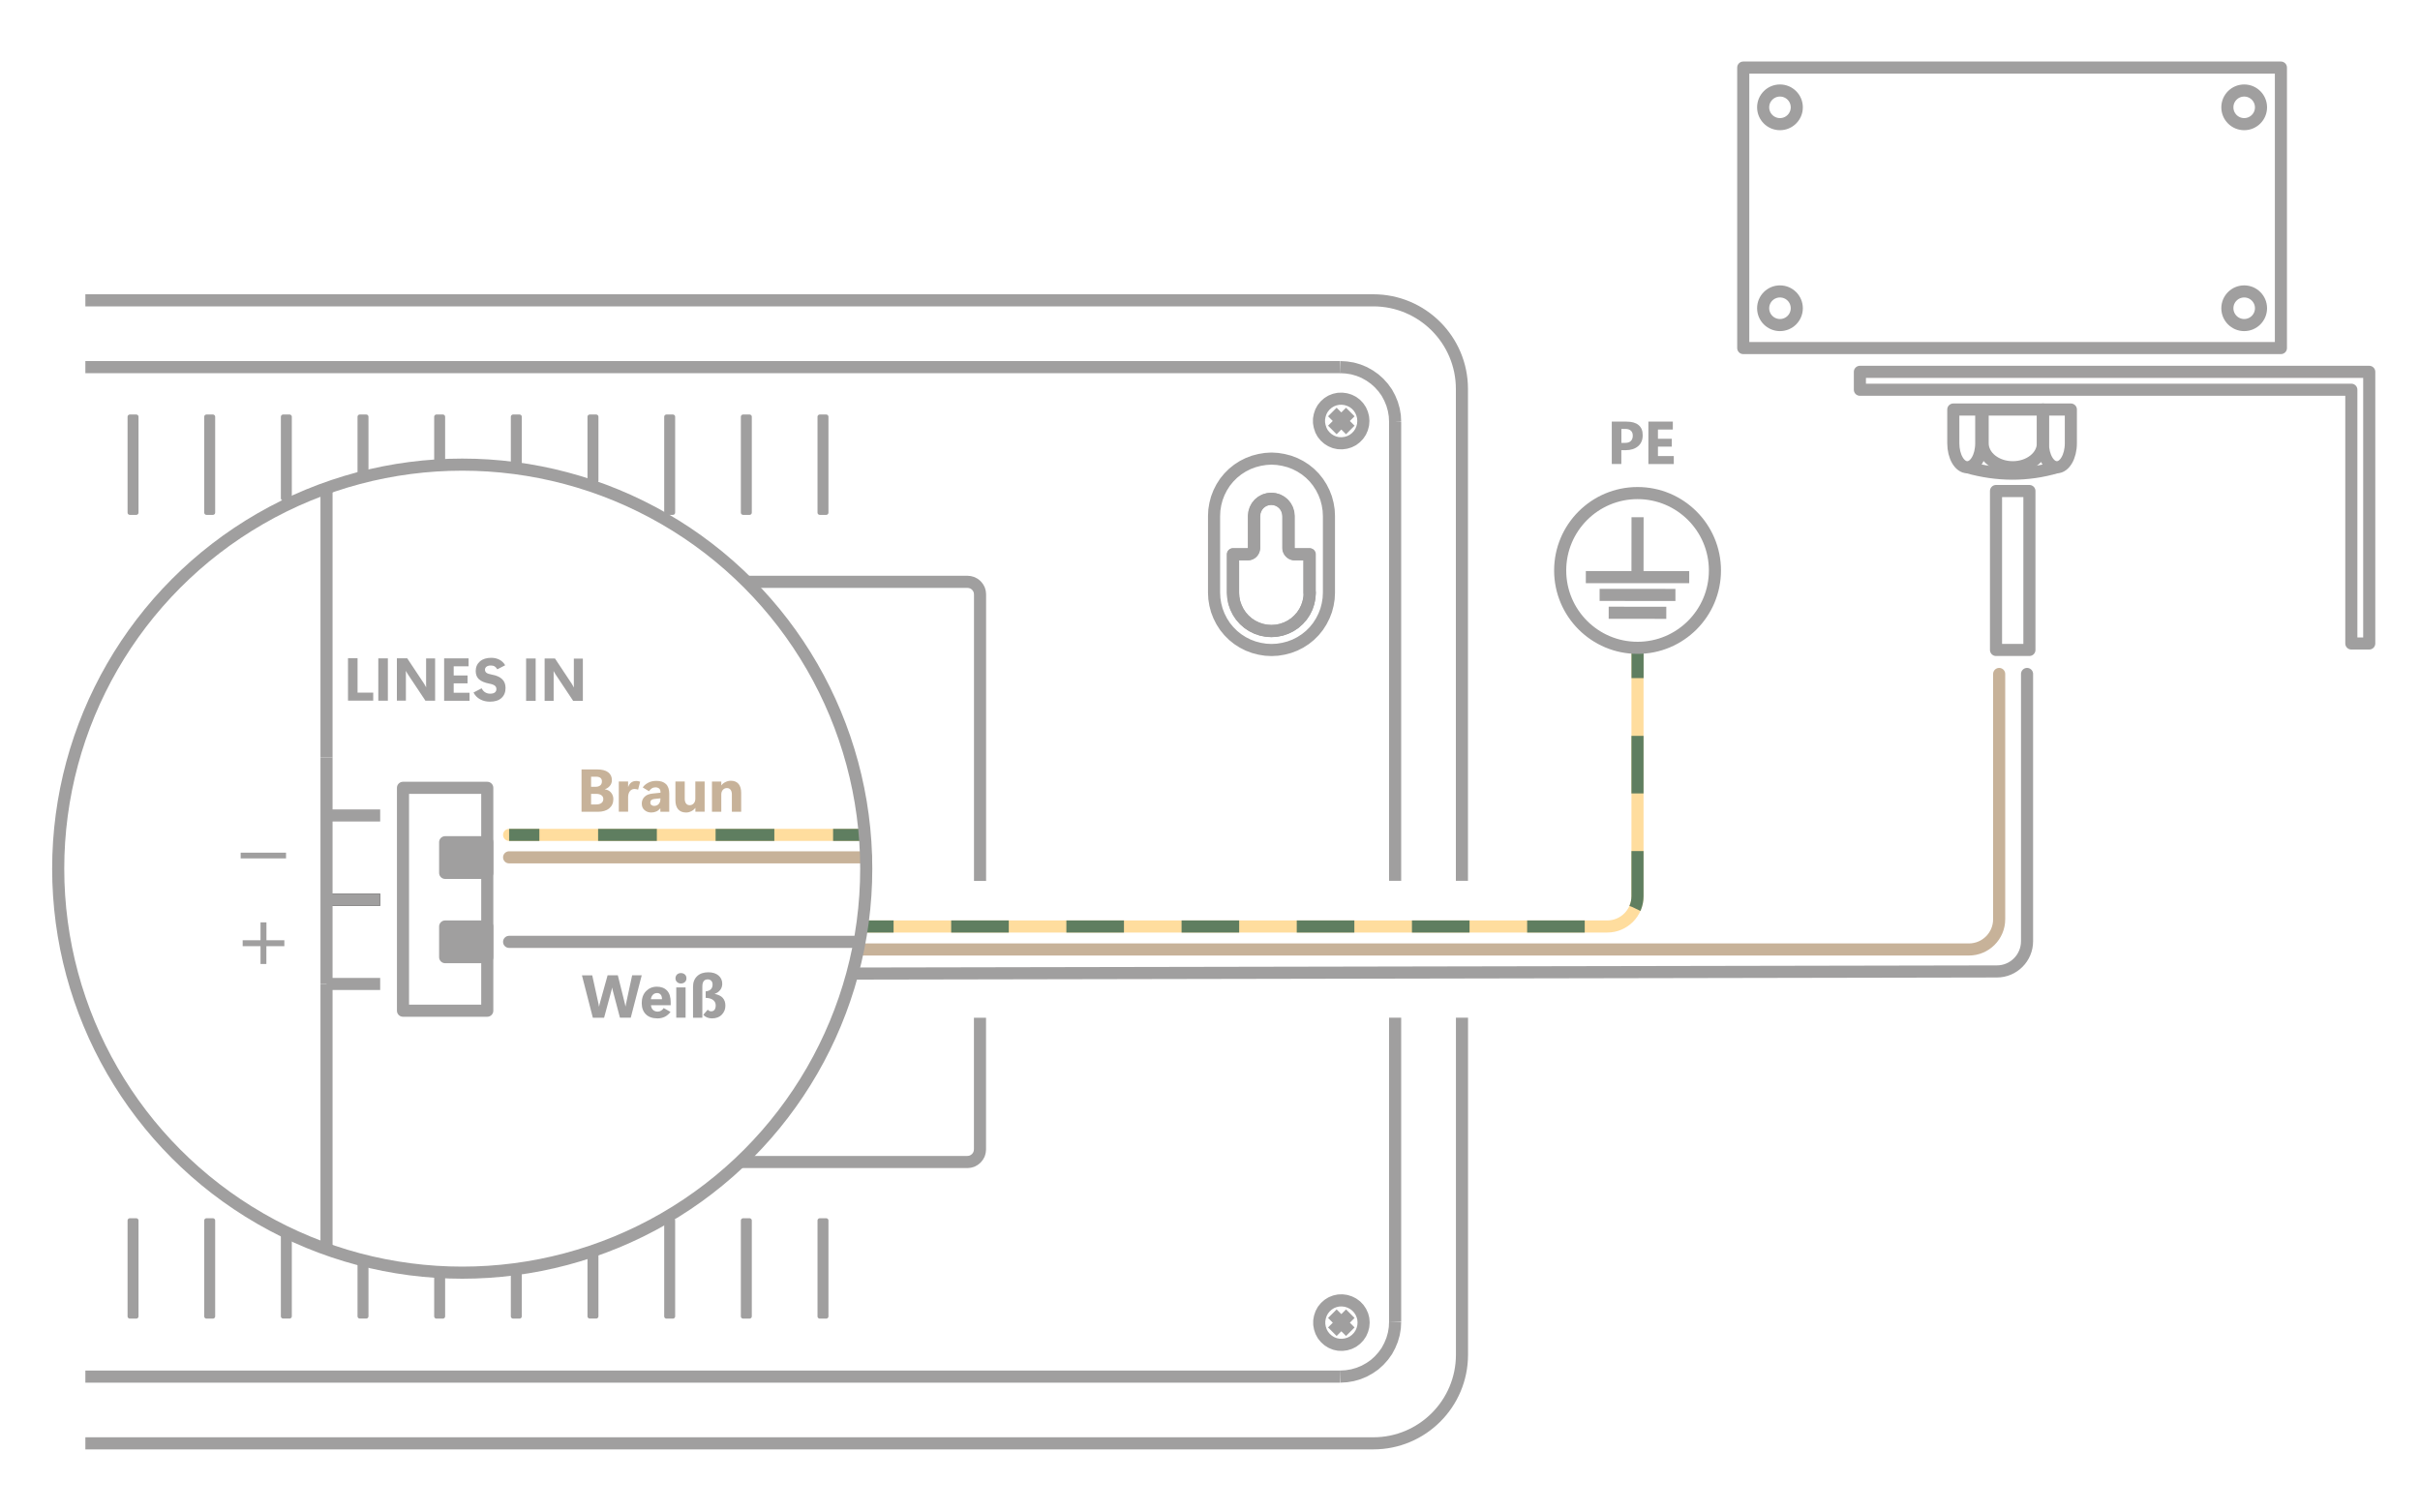 <?xml version="1.0" encoding="UTF-8"?><svg xmlns="http://www.w3.org/2000/svg" viewBox="0 0 400 250"><g id="a"><rect x="288.14" y="11.17" width="88.87" height="46.36" transform="translate(665.15 68.7) rotate(180)" fill="none" stroke="#a09f9f" stroke-linejoin="round" stroke-width="2"/><circle cx="370.94" cy="17.74" r="2.78" fill="none" stroke="#a09f9f" stroke-linejoin="round" stroke-width="2"/><circle cx="370.94" cy="50.95" r="2.78" fill="none" stroke="#a09f9f" stroke-linejoin="round" stroke-width="2"/><circle cx="294.21" cy="50.95" r="2.78" fill="none" stroke="#a09f9f" stroke-linejoin="round" stroke-width="2"/><circle cx="294.21" cy="17.74" r="2.78" fill="none" stroke="#a09f9f" stroke-linejoin="round" stroke-width="2"/><path d="M337.67,73.27c0,2.19-2.23,3.96-4.98,3.96s-4.98-1.77-4.98-3.96h0v-5.58h9.97v5.58h0Z" fill="none" stroke="#a09f9f" stroke-linejoin="round" stroke-width="2"/><path d="M342.29,73.27c0,2.19-1.03,3.96-2.31,3.96s-2.31-1.77-2.31-3.96h0v-5.58h4.62v5.58h0Z" fill="none" stroke="#a09f9f" stroke-linejoin="round" stroke-width="2"/><path d="M327.48,73.27c0,2.19-1.03,3.96-2.31,3.96s-2.31-1.77-2.31-3.96h0v-5.58h4.62v5.58h0Z" fill="none" stroke="#a09f9f" stroke-linejoin="round" stroke-width="2"/><path d="M325.17,77.23c4.98,1.4,9.92,1.43,14.81,0" fill="none" stroke="#a09f9f" stroke-linejoin="round" stroke-width="2"/><polygon points="307.42 61.46 307.42 64.42 388.65 64.42 388.65 106.36 391.61 106.36 391.61 61.46 307.42 61.46" fill="none" stroke="#a09f9f" stroke-linejoin="round" stroke-width="2"/><rect x="329.92" y="81.16" width="5.52" height="26.27" fill="none" stroke="#a09f9f" stroke-linejoin="round" stroke-width="2"/><path d="M61.69,115.81h-4.17s0-7.01,0-7.01h1.58s0,5.68,0,5.68h2.59s0,1.33,0,1.33Z" fill="#a09f9f" stroke-width="0"/><path d="M64.11,115.82h-1.58s0-7,0-7h1.58s0,7,0,7Z" fill="#a09f9f" stroke-width="0"/><path d="M71.91,115.82h-1.59s-2.88-4.33-2.88-4.33c-.08-.13-.15-.24-.21-.34-.05-.1-.1-.18-.13-.24h-.02c0,.12.01.28.01.47,0,.19,0,.41,0,.66v3.77s-1.49,0-1.49,0v-7s1.71,0,1.71,0l2.78,4.19c.06.09.12.19.17.29.06.1.11.19.16.29h.02c0-.08-.01-.2-.01-.36,0-.16,0-.36,0-.6v-3.79s1.49,0,1.49,0v7Z" fill="#a09f9f" stroke-width="0"/><path d="M77.61,115.83h-4.2s0-7.01,0-7.01h4.04s0,1.31,0,1.31h-2.46s0,1.52,0,1.52h2.29s0,1.3,0,1.3h-2.29s0,1.56,0,1.56h2.62s0,1.31,0,1.31Z" fill="#a09f9f" stroke-width="0"/><path d="M78.28,114.46l1.33-.69c.15.3.35.53.59.67.24.14.51.22.8.22.36,0,.62-.07.79-.2.17-.14.26-.32.26-.56s-.09-.44-.28-.58-.48-.25-.89-.32c-.78-.15-1.34-.39-1.71-.72-.36-.33-.54-.79-.54-1.37,0-.66.24-1.19.7-1.59s1.09-.59,1.86-.59c.52,0,.98.11,1.38.32.39.21.7.51.93.91l-1.3.67c-.13-.22-.28-.38-.44-.48s-.38-.15-.64-.15c-.31,0-.54.07-.71.2-.17.13-.25.3-.25.5s.08.37.24.5c.16.13.47.23.91.31.74.13,1.3.38,1.68.74.38.36.57.85.57,1.46,0,.7-.22,1.25-.67,1.66s-1.08.61-1.91.61c-.6,0-1.14-.13-1.62-.39s-.84-.63-1.08-1.1Z" fill="#a09f9f" stroke-width="0"/><path d="M88.54,115.84h-1.58s0-7,0-7h1.58s0,7,0,7Z" fill="#a09f9f" stroke-width="0"/><path d="M96.33,115.85h-1.59s-2.88-4.33-2.88-4.33c-.08-.13-.15-.24-.21-.34-.05-.1-.1-.18-.13-.24h-.02c0,.12.01.28.01.47,0,.19,0,.41,0,.66v3.77s-1.49,0-1.49,0v-7s1.71,0,1.71,0l2.78,4.19c.06.09.12.19.17.29s.11.19.16.29h.02c0-.08-.01-.2-.01-.36,0-.16,0-.36,0-.6v-3.79s1.49,0,1.49,0v7Z" fill="#a09f9f" stroke-width="0"/><path d="M47.28,141.89h-7.5s0-.95,0-.95h7.5s0,.95,0,.95Z" fill="#a09f9f" stroke-width="0"/><path d="M46.99,156.39h-2.96s0,2.95,0,2.95h-.97v-2.95s-2.95,0-2.95,0v-.98s2.95,0,2.95,0v-2.95h.98v2.95s2.96,0,2.96,0v.98Z" fill="#a09f9f" stroke-width="0"/><rect x="135.5" y="201.74" width="1.06" height="15.84" fill="#a09f9f" stroke="#a09f9f" stroke-linecap="round" stroke-linejoin="round" stroke-width=".75"/><polygon points="213.86 91.6 213.66 91.55 213.48 91.45 213.31 91.32 213.18 91.15 213.08 90.97 213.03 90.78 213.01 90.57 213.01 85.29 212.95 84.73 212.79 84.2 212.53 83.71 212.17 83.27 211.74 82.92 211.25 82.65 210.71 82.5 210.16 82.44 209.6 82.5 209.07 82.65 208.58 82.92 208.14 83.27 207.79 83.71 207.53 84.2 207.36 84.73 207.31 85.29 207.31 90.57 207.28 90.78 207.22 90.97 207.13 91.15 206.99 91.32 206.84 91.45 206.65 91.55 206.45 91.6 206.25 91.62 203.82 91.62 203.82 97.96 203.87 98.78 204.03 99.6 204.31 100.38 204.67 101.13 205.13 101.82 205.67 102.44 206.3 102.99 206.99 103.45 207.73 103.81 208.52 104.08 209.33 104.24 210.16 104.29 210.99 104.24 211.8 104.08 212.58 103.81 213.32 103.45 214.01 102.99 214.63 102.44 215.18 101.82 215.64 101.13 216.01 100.38 216.27 99.6 216.44 98.78 216.49 97.96 216.49 91.62 214.06 91.62 213.86 91.6" fill="none" stroke="#a09f9f" stroke-linejoin="round" stroke-width="2"/><path d="M218.33,71.1l.3.55.39.48.47.42.53.33.58.24.61.13.62.02.62-.08.6-.18.56-.28.5-.38.43-.45.35-.52.25-.57.16-.61.05-.62-.05-.62-.16-.61-.25-.57-.35-.52-.43-.45-.5-.37-.56-.28-.6-.18-.62-.08-.62.02-.61.13-.58.23-.53.33-.47.42-.39.48-.3.55-.2.59-.11.61v.62l.11.61.2.59h0ZM220.22,71.07l2.97-2.97M220.22,68.1l2.97,2.97" fill="none" stroke="#a09f9f" stroke-linejoin="round" stroke-width="2"/><rect x="122.83" y="201.74" width="1.06" height="15.84" fill="#a09f9f" stroke="#a09f9f" stroke-linecap="round" stroke-linejoin="round" stroke-width=".75"/><path d="M219.61,84.3l-.16-.98-.25-.96-.36-.93-.45-.89-.54-.84-.62-.77-.7-.7-.77-.62-.84-.54-.89-.45-.93-.35-.96-.25-.98-.16-.99-.06-.99.06-.98.16-.96.25-.93.35-.89.45-.84.54-.77.62-.7.7-.63.77-.54.84-.45.89-.36.93-.25.96-.16.98-.05.99v12.67l.05.99.16.98.25.96.36.93.45.89.54.84.63.77.7.7.77.62.84.54.89.45.93.35.96.25.98.16.99.05.99-.05.98-.16.96-.25.93-.35.89-.45.84-.54.77-.62.7-.7.62-.77.54-.84.45-.89.36-.93.25-.96.16-.98.05-.99v-12.67l-.05-.99ZM216.49,97.96l-.06.83-.16.81-.26.79-.37.75-.46.69-.55.62-.62.55-.69.46-.75.37-.79.27-.81.16-.83.06-.83-.06-.81-.16-.79-.27-.75-.37-.69-.46-.62-.55-.55-.62-.46-.69-.37-.75-.27-.79-.16-.81-.06-.83v-6.34h2.43l.2-.02.2-.06.18-.1.16-.13.13-.16.1-.18.06-.2.02-.2v-5.28l.06-.56.16-.53.26-.49.35-.43.43-.35.49-.26.53-.16.56-.06.56.06.53.16.49.26.43.35.35.43.26.49.16.53.06.56v5.28l.02.2.06.2.1.18.13.16.16.13.18.1.2.06.2.02h2.43v6.34h.06Z" fill="none" stroke="#a09f9f" stroke-linejoin="round" stroke-width="2"/><rect x="59.47" y="208.19" width="1.06" height="9.38" fill="#a09f9f" stroke="#a09f9f" stroke-linecap="round" stroke-linejoin="round" stroke-width=".75"/><rect x="72.14" y="210.36" width="1.06" height="7.22" fill="#a09f9f" stroke="#a09f9f" stroke-linecap="round" stroke-linejoin="round" stroke-width=".75"/><rect x="21.46" y="201.74" width="1.06" height="15.84" fill="#a09f9f" stroke="#a09f9f" stroke-linecap="round" stroke-linejoin="round" stroke-width=".75"/><rect x="34.13" y="201.74" width="1.06" height="15.84" fill="#a09f9f" stroke="#a09f9f" stroke-linecap="round" stroke-linejoin="round" stroke-width=".75"/><rect x="46.8" y="204.1" width="1.06" height="13.47" fill="#a09f9f" stroke="#a09f9f" stroke-linecap="round" stroke-linejoin="round" stroke-width=".75"/><rect x="84.81" y="209.77" width="1.06" height="7.81" fill="#a09f9f" stroke="#a09f9f" stroke-linecap="round" stroke-linejoin="round" stroke-width=".75"/><rect x="110.16" y="201.74" width="1.06" height="15.84" fill="#a09f9f" stroke="#a09f9f" stroke-linecap="round" stroke-linejoin="round" stroke-width=".75"/><rect x="97.48" y="206.99" width="1.06" height="10.58" fill="#a09f9f" stroke="#a09f9f" stroke-linecap="round" stroke-linejoin="round" stroke-width=".75"/><rect x="135.5" y="68.89" width="1.06" height="15.84" fill="#a09f9f" stroke="#a09f9f" stroke-linecap="round" stroke-linejoin="round" stroke-width=".75"/><rect x="122.83" y="68.89" width="1.06" height="15.84" fill="#a09f9f" stroke="#a09f9f" stroke-linecap="round" stroke-linejoin="round" stroke-width=".75"/><rect x="59.47" y="68.89" width="1.06" height="9.38" fill="#a09f9f" stroke="#a09f9f" stroke-linecap="round" stroke-linejoin="round" stroke-width=".75"/><rect x="72.14" y="68.89" width="1.06" height="7.22" fill="#a09f9f" stroke="#a09f9f" stroke-linecap="round" stroke-linejoin="round" stroke-width=".75"/><rect x="21.46" y="68.89" width="1.06" height="15.84" fill="#a09f9f" stroke="#a09f9f" stroke-linecap="round" stroke-linejoin="round" stroke-width=".75"/><rect x="34.13" y="68.89" width="1.06" height="15.84" fill="#a09f9f" stroke="#a09f9f" stroke-linecap="round" stroke-linejoin="round" stroke-width=".75"/><rect x="46.8" y="68.89" width="1.06" height="13.47" fill="#a09f9f" stroke="#a09f9f" stroke-linecap="round" stroke-linejoin="round" stroke-width=".75"/><rect x="84.81" y="68.89" width="1.06" height="7.81" fill="#a09f9f" stroke="#a09f9f" stroke-linecap="round" stroke-linejoin="round" stroke-width=".75"/><rect x="110.16" y="68.89" width="1.06" height="15.84" fill="#a09f9f" stroke="#a09f9f" stroke-linecap="round" stroke-linejoin="round" stroke-width=".75"/><rect x="97.48" y="68.89" width="1.06" height="10.58" fill="#a09f9f" stroke="#a09f9f" stroke-linecap="round" stroke-linejoin="round" stroke-width=".75"/><path d="M225.18,217.4l-.25-.57-.35-.52-.43-.45-.5-.37-.56-.28-.6-.19-.62-.08-.62.02-.61.13-.58.23-.53.33-.47.42-.39.48-.3.55-.2.59-.11.61v.62l.11.61.2.59.3.55.39.48.47.42.53.33.58.24.61.13.62.02.62-.08.6-.18.56-.28.5-.38.43-.45.35-.52.25-.57.16-.61.05-.62-.05-.62-.16-.61h0Z" fill="none" stroke="#a09f9f" stroke-linejoin="round" stroke-width="2"/><line x1="221.52" y1="227.54" x2="14.11" y2="227.54" fill="none" stroke="#a09f9f" stroke-linejoin="round" stroke-width="2"/><polyline points="230.6 218.45 230.55 219.48 230.38 220.49 230.1 221.47 229.71 222.41 229.23 223.31 228.64 224.13 227.96 224.89 227.21 225.57 226.37 226.15 225.49 226.64 224.54 227.03 223.56 227.31 222.55 227.48 221.52 227.54" fill="none" stroke="#a09f9f" stroke-linejoin="round" stroke-width="2"/><line x1="230.6" y1="168.21" x2="230.6" y2="218.45" fill="none" stroke="#a09f9f" stroke-linejoin="round" stroke-width="2"/><line x1="230.6" y1="69.76" x2="230.6" y2="145.59" fill="none" stroke="#a09f9f" stroke-linejoin="round" stroke-width="2"/><polyline points="221.52 60.68 222.55 60.74 223.56 60.9 224.54 61.18 225.49 61.57 226.37 62.06 227.21 62.65 227.96 63.32 228.64 64.08 229.23 64.9 229.71 65.8 230.1 66.74 230.38 67.72 230.55 68.73 230.6 69.76" fill="none" stroke="#a09f9f" stroke-linejoin="round" stroke-width="2"/><line x1="14.11" y1="60.68" x2="221.52" y2="60.68" fill="none" stroke="#a09f9f" stroke-linejoin="round" stroke-width="2"/><path d="M241.65,168.21v55.71c0,8.09-6.56,14.65-14.65,14.65H14.11" fill="none" stroke="#a09f9f" stroke-linejoin="round" stroke-width="2"/><path d="M14.11,49.64h212.88c8.09,0,14.65,6.56,14.65,14.65v81.3" fill="none" stroke="#a09f9f" stroke-linejoin="round" stroke-width="2"/><path d="M122.31,192.07h37.58l.41-.04.39-.11.36-.2.32-.26.26-.32.2-.36.11-.39.04-.41v-21.76M161.99,145.61v-47.36l-.04-.41-.11-.39-.2-.36-.26-.32-.32-.26-.36-.19-.39-.11-.41-.04h-36.48" fill="none" stroke="#a09f9f" stroke-linejoin="round" stroke-width="2"/><line x1="220.22" y1="220.12" x2="223.19" y2="217.14" fill="none" stroke="#a09f9f" stroke-linejoin="round" stroke-width="2"/><line x1="220.22" y1="217.14" x2="223.19" y2="220.12" fill="none" stroke="#a09f9f" stroke-linejoin="round" stroke-width="2"/><path d="M335.05,111.4v44.17c0,2.76-2.23,5-4.99,5l-188.49.35" fill="none" stroke="#a09f9f" stroke-linecap="round" stroke-linejoin="round" stroke-width="2"/><path d="M330.44,111.4v40.54c0,2.76-2.24,5-5,5h-183.29" fill="none" stroke="#c7b299" stroke-linecap="round" stroke-linejoin="round" stroke-width="2"/><line x1="143.15" y1="141.71" x2="84.15" y2="141.71" fill="none" stroke="#c7b299" stroke-linecap="round" stroke-linejoin="round" stroke-width="2"/><line x1="141.57" y1="155.68" x2="84.15" y2="155.68" fill="none" stroke="#a09f9f" stroke-linecap="round" stroke-linejoin="round" stroke-width="2"/><line x1="142.7" y1="138" x2="84.15" y2="138" fill="none" stroke="#ffdd9e" stroke-linecap="round" stroke-linejoin="round" stroke-width="2"/><line x1="142.7" y1="138" x2="137.7" y2="138" fill="none" stroke="#5f7e60" stroke-linejoin="round" stroke-width="2"/><line x1="127.99" y1="138" x2="94.01" y2="138" fill="none" stroke="#5f7e60" stroke-dasharray="0 0 9.71 9.71" stroke-linejoin="round" stroke-width="2"/><line x1="89.15" y1="138" x2="84.15" y2="138" fill="none" stroke="#5f7e60" stroke-linejoin="round" stroke-width="2"/><path d="M142.7,153.14h122.96c2.76,0,5-2.24,5-5v-41.06" fill="none" stroke="#ffdd9e" stroke-linejoin="round" stroke-width="2"/><line x1="142.7" y1="153.14" x2="147.7" y2="153.14" fill="none" stroke="#5f7e60" stroke-linejoin="round" stroke-width="2"/><path d="M157.22,153.14h108.44c2.76,0,5-2.24,5-5v-31.3" fill="none" stroke="#5f7e60" stroke-dasharray="0 0 9.52 9.52" stroke-linejoin="round" stroke-width="2"/><line x1="270.67" y1="112.08" x2="270.67" y2="107.08" fill="none" stroke="#5f7e60" stroke-linejoin="round" stroke-width="2"/><circle cx="270.67" cy="94.29" r="12.79" fill="none" stroke="#a09f9f" stroke-linejoin="round" stroke-width="2"/><line x1="270.67" y1="85.49" x2="270.66" y2="95.39" fill="none" stroke="#a09f9f" stroke-linejoin="round" stroke-width="2"/><line x1="262.12" y1="95.39" x2="279.21" y2="95.4" fill="none" stroke="#a09f9f" stroke-linejoin="round" stroke-width="2"/><line x1="264.4" y1="98.33" x2="276.93" y2="98.34" fill="none" stroke="#a09f9f" stroke-linejoin="round" stroke-width="2"/><line x1="265.9" y1="101.28" x2="275.42" y2="101.29" fill="none" stroke="#a09f9f" stroke-linejoin="round" stroke-width="2"/><path d="M267.99,74.41v2.28s-1.58,0-1.58,0v-7s2.44,0,2.44,0c.87,0,1.54.19,1.99.57.46.38.69.94.68,1.69,0,.77-.26,1.38-.77,1.81-.51.43-1.2.65-2.06.65h-.71ZM268,70.9v2.3s.66,0,.66,0c.39,0,.69-.1.9-.31.21-.2.32-.5.32-.88,0-.35-.1-.63-.31-.82-.21-.19-.5-.29-.89-.29h-.68Z" fill="#a09f9f" stroke-width="0"/><path d="M276.66,76.7h-4.2s0-7.01,0-7.01h4.04s0,1.31,0,1.31h-2.46s0,1.52,0,1.52h2.29s0,1.3,0,1.3h-2.29s0,1.56,0,1.56h2.62s0,1.31,0,1.31Z" fill="#a09f9f" stroke-width="0"/><rect x="66.61" y="130.22" width="13.93" height="36.84" fill="none" stroke="#a09f9f" stroke-linejoin="round" stroke-width="2"/><polyline points="33.05 156.43 21.06 156.43 21.06 134.79 33.05 134.79" fill="none" stroke="#c0bfbf" stroke-dasharray="0 2" stroke-linejoin="round" stroke-width="2"/><line x1="53.97" y1="134.79" x2="62.84" y2="134.79" fill="none" stroke="#a09f9f" stroke-linejoin="round" stroke-width="2"/><polyline points="53.97 148.72 33.05 148.72 33.05 134.79 53.97 134.79" fill="none" stroke="#c0bfbf" stroke-dasharray="0 2" stroke-linejoin="round" stroke-width="2"/><line x1="62.84" y1="148.72" x2="53.97" y2="148.72" fill="none" stroke="#231f20" stroke-linejoin="round" stroke-width="2"/><line x1="53.97" y1="148.72" x2="62.84" y2="148.72" fill="none" stroke="#a09f9f" stroke-linejoin="round" stroke-width="2"/><polyline points="53.97 162.64 33.05 162.64 33.05 148.72" fill="none" stroke="#c0bfbf" stroke-dasharray="0 2" stroke-linejoin="round" stroke-width="2"/><line x1="62.84" y1="162.64" x2="53.97" y2="162.64" fill="none" stroke="#a09f9f" stroke-linejoin="round" stroke-width="2"/><rect x="73.58" y="139.21" width="6.96" height="5.07" fill="#a09f9f" stroke="#a09f9f" stroke-linejoin="round" stroke-width="2"/><rect x="73.58" y="153.14" width="6.96" height="5.07" fill="#a09f9f" stroke="#a09f9f" stroke-linejoin="round" stroke-width="2"/><circle cx="76.4" cy="143.58" r="66.78" fill="none" stroke="#a09f9f" stroke-linejoin="round" stroke-width="2"/><line x1="53.97" y1="125.2" x2="53.97" y2="80.67" fill="none" stroke="#a09f9f" stroke-linejoin="round" stroke-width="2"/><line x1="53.97" y1="162.64" x2="53.97" y2="206.5" fill="none" stroke="#a09f9f" stroke-linejoin="round" stroke-width="2"/><line x1="53.97" y1="125.2" x2="53.97" y2="162.64" fill="none" stroke="#a09f9f" stroke-linejoin="round" stroke-width="2"/></g><g id="b"><path d="M96.12,134.18v-7h2.59c.78,0,1.38.15,1.8.46s.63.75.63,1.32c0,.35-.11.66-.33.93-.22.27-.5.45-.83.56v.02c.43.06.77.24,1.02.54s.38.66.38,1.08c0,.64-.23,1.15-.69,1.53s-1.09.56-1.88.56h-2.69ZM97.7,128.38v1.67h.74c.33,0,.58-.08.77-.23s.28-.38.28-.67c0-.25-.08-.44-.24-.57-.16-.13-.41-.2-.73-.2h-.81ZM97.7,131.21v1.76h.85c.37,0,.65-.08.86-.24s.31-.38.31-.66c0-.26-.1-.47-.31-.62-.2-.15-.49-.23-.85-.23h-.86Z" fill="#c7b299" stroke-width="0"/><path d="M105.49,130.52c-.11-.04-.21-.06-.32-.08-.11-.02-.21-.03-.31-.03-.3,0-.55.12-.75.37-.19.25-.29.58-.29,1v2.39h-1.54v-5h1.54v.89h.02c.12-.33.29-.57.51-.73.22-.16.49-.24.79-.24.12,0,.24,0,.35.03.11.02.22.05.32.09l-.34,1.32Z" fill="#c7b299" stroke-width="0"/><path d="M110.61,134.18h-1.46v-.56h-.02c-.19.23-.4.4-.65.51-.25.11-.53.17-.84.17-.42,0-.79-.13-1.1-.39-.31-.26-.46-.62-.46-1.08s.15-.82.45-1.12c.29-.3.73-.48,1.31-.54l1.33-.14v-.15c0-.24-.08-.43-.23-.55s-.35-.19-.58-.19-.44.05-.61.16-.33.27-.48.48l-1.03-.62c.18-.29.46-.54.86-.76.39-.22.86-.33,1.4-.33.69,0,1.22.18,1.58.53.36.35.54.89.54,1.6v2.99ZM109.16,132.15v-.19l-1,.1c-.23.03-.4.09-.51.19s-.16.24-.16.42c0,.16.06.29.18.39s.27.15.44.15c.31,0,.56-.1.75-.3s.29-.45.29-.76Z" fill="#c7b299" stroke-width="0"/><path d="M116.48,134.17h-1.54v-.63h-.02c-.16.23-.38.41-.66.55-.28.14-.56.21-.85.21-.58,0-1.02-.18-1.32-.53-.3-.35-.45-.85-.45-1.49v-3.11h1.54v2.87c0,.32.07.57.21.76s.34.29.61.29.49-.1.67-.3.26-.46.26-.77v-2.85h1.54v5Z" fill="#c7b299" stroke-width="0"/><path d="M122.51,134.18h-1.54v-2.87c0-.32-.07-.57-.21-.76s-.34-.29-.61-.29-.49.1-.67.3-.26.46-.26.77v2.85h-1.54v-5h1.54v.63h.02c.16-.23.39-.41.68-.55.29-.14.58-.21.88-.21.56,0,.99.18,1.28.53.29.35.43.85.43,1.49v3.11Z" fill="#c7b299" stroke-width="0"/><path d="M106.07,161.21l-1.81,7h-1.79l-1.16-4.4c-.03-.11-.05-.2-.07-.27-.02-.07-.03-.17-.05-.28h-.02c-.02.11-.04.21-.06.29s-.04.17-.07.27l-1.19,4.4h-1.86l-1.8-7h1.7l1.01,4.58c.02.09.04.17.05.24.01.07.03.17.05.32h.03c.03-.15.05-.25.06-.31.01-.06.04-.15.07-.27l1.27-4.57h1.69l1.15,4.62c.02.09.04.17.05.23.01.06.03.15.06.28h.02c.02-.13.04-.23.05-.29s.03-.14.05-.26l.99-4.59h1.57Z" fill="#a09f9f" stroke-width="0"/><path d="M110.86,166.15h-3.26c.02.32.13.58.33.77.2.19.46.29.79.29.2,0,.38-.05.54-.15.17-.1.31-.24.44-.44l1.13.64c-.29.37-.61.64-.96.81-.35.17-.75.26-1.18.26-.83,0-1.47-.22-1.93-.67-.46-.45-.69-1.07-.69-1.87s.24-1.49.72-1.97c.48-.48,1.07-.73,1.78-.73s1.29.22,1.69.65c.4.43.6,1.08.6,1.95v.46ZM109.42,165.17c0-.34-.07-.6-.22-.77s-.34-.26-.58-.26c-.29,0-.53.1-.71.29-.18.2-.29.44-.33.73h1.84Z" fill="#a09f9f" stroke-width="0"/><path d="M112.55,162.56c-.27,0-.48-.08-.65-.25-.17-.16-.25-.37-.25-.61s.09-.46.25-.62c.17-.16.39-.24.65-.24s.49.08.66.24c.17.16.25.37.25.62s-.08.46-.25.62c-.17.16-.39.24-.66.24ZM113.32,168.21h-1.54v-5h1.54v5Z" fill="#a09f9f" stroke-width="0"/><path d="M116.24,167.74l.75-.86c.05.08.12.14.22.2.1.05.21.08.33.08.26,0,.45-.09.57-.26s.19-.41.19-.71c0-.38-.14-.68-.43-.9-.29-.22-.7-.34-1.23-.35v-1.08c.36-.03.64-.14.84-.33.2-.2.3-.45.3-.78,0-.27-.07-.49-.22-.64s-.34-.23-.58-.23c-.3,0-.52.1-.67.3-.15.2-.22.5-.22.9v5.14h-1.54v-5.12c0-.73.22-1.31.67-1.74.45-.44,1.07-.65,1.86-.65.71,0,1.27.18,1.68.53s.62.81.62,1.37c0,.4-.12.75-.35,1.04s-.53.5-.9.62v.02c.59.11,1.04.33,1.33.65s.44.76.44,1.29c0,.59-.2,1.08-.6,1.49-.4.41-.95.61-1.63.61-.28,0-.55-.05-.8-.15-.25-.1-.46-.25-.62-.44Z" fill="#a09f9f" stroke-width="0"/></g></svg>